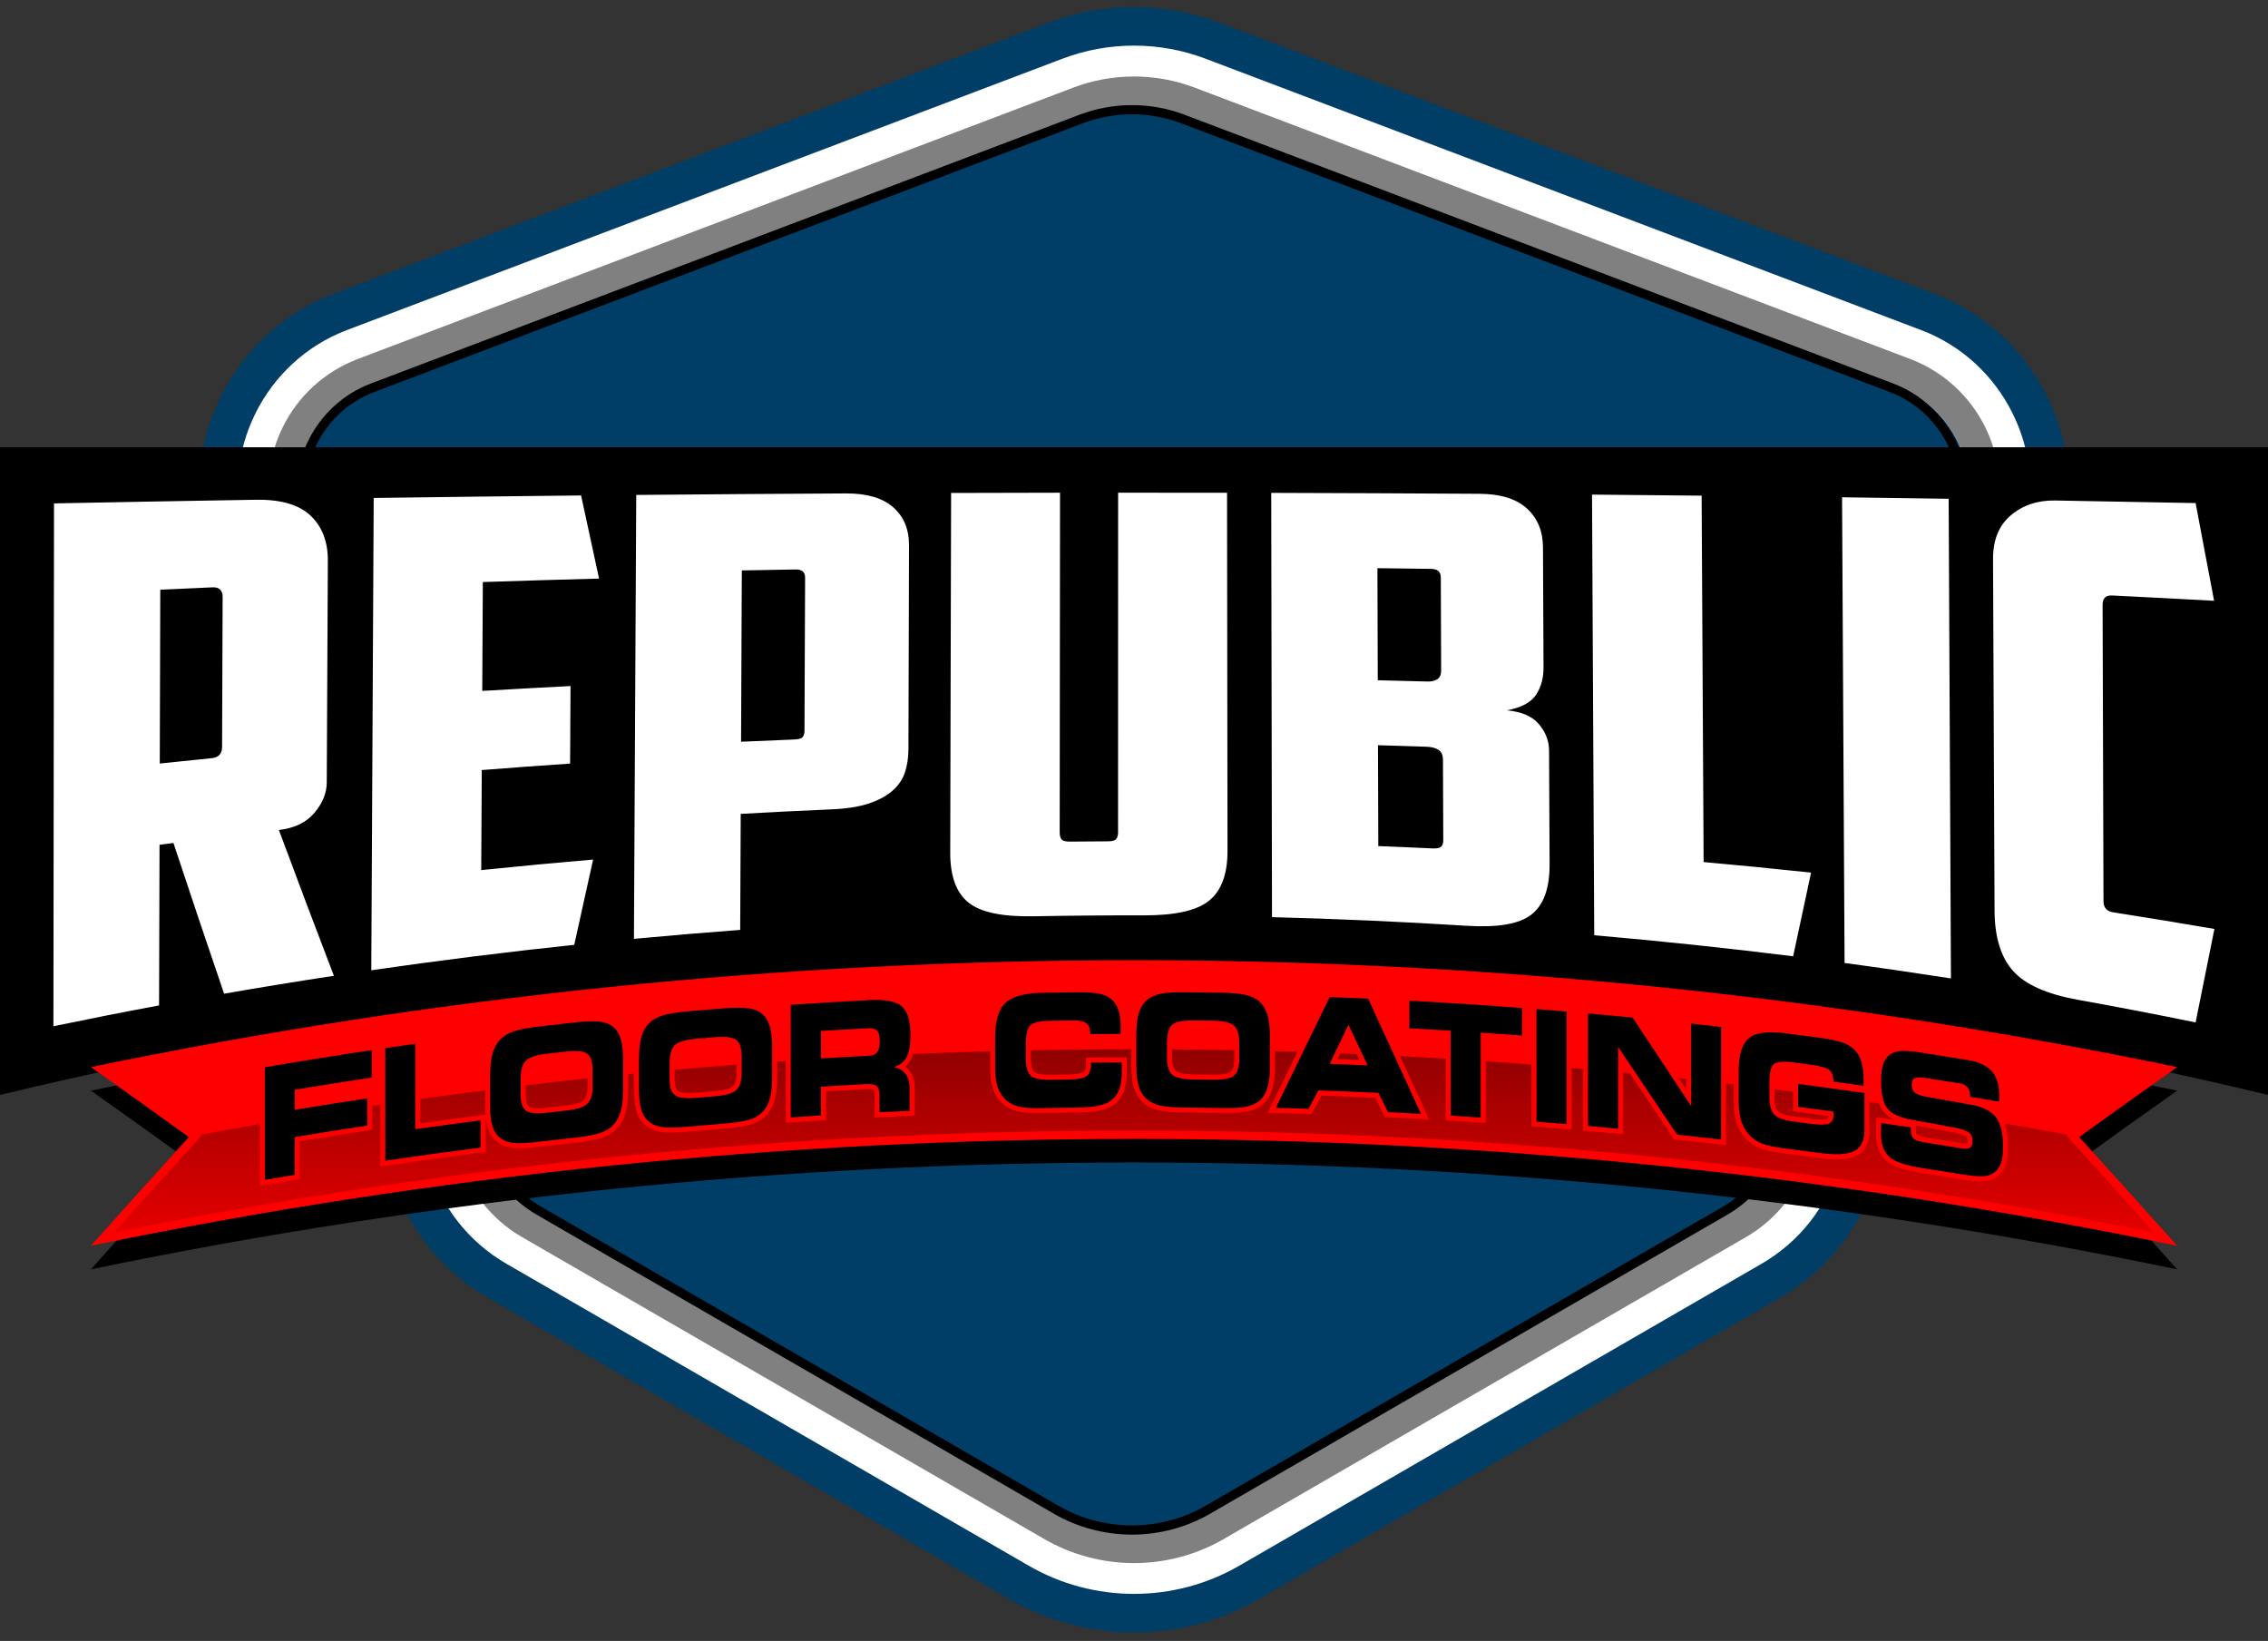 <svg xmlns="http://www.w3.org/2000/svg" width="123" height="89" viewBox="0 0 123 89" fill="none"><rect x="0" y="0" width="123" height="89" fill="#333333" stroke="none"/><path d="M104.928 15.945L66.135 1.229C63.147 0.096 59.854 0.096 56.866 1.229L18.071 15.945C12.593 18.023 9.595 24.054 11.244 29.674L21.241 63.766C22.061 66.561 23.901 68.904 26.423 70.362L54.748 86.739C56.792 87.92 59.127 88.545 61.499 88.545C63.872 88.545 66.207 87.92 68.251 86.739L96.578 70.362C99.1 68.904 100.94 66.561 101.759 63.766L111.757 29.674C113.406 24.054 110.406 18.023 104.93 15.945H104.928ZM104.519 27.553L94.522 61.644C94.25 62.573 93.639 63.35 92.802 63.833L64.476 80.21C62.639 81.272 60.357 81.272 58.52 80.21L30.193 63.833C29.357 63.349 28.745 62.571 28.474 61.644L18.476 27.553C17.93 25.688 18.925 23.685 20.742 22.997L59.539 8.28C60.167 8.042 60.828 7.92 61.498 7.92C62.168 7.92 62.828 8.04 63.457 8.28L102.252 22.995C104.07 23.684 105.066 25.686 104.518 27.551L104.519 27.553Z" fill="#013E65"></path><path d="M58.204 4.754L19.409 19.469C15.737 20.862 13.756 24.845 14.862 28.612L24.86 62.703C25.403 64.557 26.64 66.129 28.31 67.096L56.636 83.473C59.645 85.212 63.355 85.212 66.365 83.473L94.69 67.096C96.362 66.129 97.597 64.557 98.141 62.703L108.138 28.612C109.242 24.845 107.262 20.862 103.592 19.469L64.796 4.754C62.672 3.948 60.327 3.948 58.202 4.754H58.204Z" fill="black"></path><path d="M18.921 42.459L24.858 62.703C25.401 64.557 26.638 66.129 28.308 67.095L56.634 83.472C59.643 85.214 63.353 85.214 66.363 83.472L94.688 67.095C96.361 66.129 97.596 64.557 98.139 62.703L104.076 42.459H18.921Z" fill="#003E68"></path><path d="M18.921 37.545L24.858 57.79C25.401 59.644 26.638 61.215 28.308 62.182L56.634 78.559C59.643 80.3 63.353 80.3 66.363 78.559L94.688 62.182C96.361 61.215 97.596 59.644 98.139 57.79L104.076 37.545H18.921Z" fill="#003E68"></path><path d="M18.777 41.966H104.223L108.14 28.614C109.244 24.847 107.263 20.863 103.593 19.471L64.796 4.754C62.672 3.948 60.327 3.948 58.202 4.754L19.409 19.469C15.737 20.862 13.756 24.845 14.862 28.612L18.779 41.964L18.777 41.966Z" fill="#003E68"></path><path d="M23.17 42.366H99.828L103.34 30.387C104.33 27.006 102.554 23.434 99.261 22.184L64.457 8.982C62.552 8.26 60.447 8.26 58.542 8.982L23.737 22.184C20.444 23.432 18.666 27.006 19.658 30.387L23.17 42.366Z" fill="#003E68"></path><path d="M104.632 16.728L65.837 2.013C63.04 0.952 59.96 0.952 57.163 2.013L18.368 16.728C13.297 18.651 10.52 24.233 12.047 29.438L22.045 63.53C22.804 66.117 24.506 68.285 26.841 69.634L55.166 86.011C57.083 87.119 59.273 87.706 61.498 87.706C63.724 87.706 65.914 87.119 67.831 86.011L96.158 69.634C98.492 68.285 100.196 66.117 100.954 63.53L110.951 29.438C112.478 24.235 109.701 18.651 104.631 16.728H104.632ZM58.103 80.934L29.778 64.557C28.754 63.965 28.007 63.014 27.673 61.879L17.676 27.788C17.007 25.505 18.224 23.055 20.449 22.212L59.243 7.496C59.97 7.219 60.736 7.082 61.5 7.082C62.264 7.082 63.03 7.219 63.757 7.496L102.553 22.211C104.776 23.054 105.995 25.503 105.326 27.786L95.328 61.877C94.995 63.012 94.248 63.964 93.224 64.555L64.897 80.932C62.802 82.144 60.198 82.144 58.102 80.932L58.103 80.934Z" fill="#003E68"></path><path d="M104.186 17.902L65.391 3.188C62.882 2.236 60.117 2.236 57.609 3.188L18.814 17.902C14.353 19.595 11.911 24.506 13.253 29.083L23.251 63.174C23.918 65.45 25.418 67.359 27.47 68.545L55.796 84.922C57.555 85.939 59.528 86.447 61.5 86.447C63.472 86.447 65.445 85.939 67.204 84.922L95.531 68.545C97.584 67.357 99.084 65.45 99.751 63.174L109.748 29.083C111.09 24.505 108.649 19.593 104.188 17.902H104.186ZM106.531 28.141L96.533 62.233C96.109 63.679 95.157 64.89 93.852 65.646L65.525 82.023C63.042 83.459 59.956 83.459 57.473 82.023L29.148 65.646C27.842 64.892 26.891 63.679 26.467 62.233L16.469 28.141C15.616 25.232 17.168 22.112 20.002 21.036L58.797 6.321C60.54 5.659 62.46 5.659 64.203 6.321L102.998 21.036C105.832 22.112 107.384 25.232 106.531 28.141Z" fill="white"></path><path d="M103.592 19.469L64.796 4.754C62.672 3.948 60.327 3.948 58.202 4.754L19.409 19.469C15.737 20.862 13.756 24.845 14.862 28.612L24.86 62.703C25.403 64.557 26.64 66.129 28.31 67.096L56.636 83.473C59.645 85.212 63.355 85.212 66.365 83.473L94.69 67.096C96.362 66.129 97.597 64.557 98.141 62.703L108.138 28.612C109.242 24.845 107.262 20.862 103.592 19.469ZM106.531 28.141L96.533 62.233C96.109 63.679 95.158 64.89 93.852 65.646L65.525 82.023C63.042 83.459 59.957 83.459 57.473 82.023L29.148 65.646C27.843 64.892 26.891 63.679 26.467 62.233L16.47 28.141C15.617 25.232 17.168 22.112 20.002 21.036L58.797 6.321C60.54 5.659 62.46 5.659 64.203 6.321L102.998 21.036C105.832 22.112 107.384 25.232 106.531 28.141Z" fill="#808080"></path><path d="M102.671 20.798L64.246 6.224C63.331 5.877 62.371 5.701 61.393 5.701C60.414 5.701 59.456 5.877 58.539 6.224L20.116 20.798C17.067 21.954 15.397 25.311 16.315 28.441L26.217 62.207C26.673 63.763 27.698 65.068 29.101 65.879L57.156 82.1C58.438 82.841 59.905 83.233 61.393 83.233C62.881 83.233 64.347 82.841 65.629 82.1L93.684 65.879C95.087 65.068 96.112 63.764 96.568 62.207L106.47 28.441C107.389 25.312 105.718 21.954 102.67 20.798H102.671ZM105.994 28.3L96.092 62.067C95.672 63.499 94.73 64.699 93.436 65.447L65.381 81.668C64.151 82.378 62.772 82.734 61.393 82.734C60.014 82.734 58.634 82.378 57.404 81.668L29.349 65.447C28.057 64.699 27.113 63.499 26.693 62.067L16.791 28.3C15.946 25.42 17.483 22.328 20.29 21.264L58.717 6.69C59.58 6.363 60.486 6.199 61.393 6.199C62.299 6.199 63.206 6.363 64.069 6.69L102.494 21.265C105.301 22.33 106.837 25.421 105.993 28.302L105.994 28.3Z" fill="black"></path><path d="M123 59.385C82.574 49.679 40.426 49.679 0 59.385V24.258H123V59.385Z" fill="black"></path><path d="M45.877 26.762C42.087 26.782 38.296 26.809 34.505 26.844C34.464 34.869 34.422 42.894 34.38 50.921C36.3 50.74 38.221 50.578 40.143 50.435C40.153 48.337 40.161 46.241 40.171 44.143C41.825 44.049 43.479 43.967 45.133 43.895C45.934 43.86 46.601 43.754 47.136 43.573C47.67 43.392 48.097 43.159 48.419 42.871C48.741 42.583 48.962 42.251 49.083 41.876C49.203 41.5 49.265 41.088 49.267 40.641C49.277 36.945 49.289 33.25 49.299 29.557C49.301 28.706 49.017 28.025 48.446 27.518C47.875 27.01 47.018 26.757 45.875 26.762H45.877ZM43.632 39.602C43.632 39.774 43.596 39.9 43.529 39.977C43.462 40.056 43.308 40.099 43.069 40.108C42.108 40.144 41.148 40.186 40.19 40.23C40.203 37.133 40.218 34.035 40.231 30.938C41.203 30.919 42.175 30.903 43.146 30.886C43.491 30.881 43.663 31.028 43.663 31.33L43.63 39.602H43.632ZM32.488 31.379C32.163 29.882 31.839 28.381 31.514 26.872C27.764 26.911 24.015 26.956 20.267 27.008C20.223 35.546 20.18 44.084 20.136 52.624C23.797 52.093 27.467 51.633 31.142 51.245C31.484 49.696 31.824 48.156 32.166 46.621C30.142 46.794 28.119 46.983 26.098 47.191C26.108 45.383 26.118 43.575 26.128 41.765C27.724 41.639 29.321 41.522 30.918 41.415C30.926 40.012 30.933 38.611 30.941 37.209C29.344 37.291 27.749 37.378 26.154 37.473C26.164 35.504 26.175 33.535 26.185 31.568C28.287 31.499 30.387 31.436 32.489 31.38L32.488 31.379ZM17.058 44.079C17.497 43.553 17.72 43.007 17.721 42.435C17.741 38.427 17.76 34.418 17.78 30.41C17.785 29.384 17.477 28.577 16.855 27.977C16.233 27.379 15.244 27.085 13.889 27.105C10.234 27.164 6.581 27.231 2.929 27.303C2.919 36.756 2.908 46.207 2.897 55.66C4.804 55.265 6.713 54.888 8.627 54.531C8.635 51.627 8.644 48.724 8.652 45.82C8.903 45.787 9.155 45.753 9.406 45.721C10.323 48.49 11.238 51.214 12.153 53.896C14.135 53.55 16.121 53.227 18.108 52.925C17.114 50.33 16.121 47.694 15.125 45.016C15.973 44.917 16.619 44.605 17.058 44.079ZM12.044 40.511C12.044 40.88 11.856 41.083 11.486 41.121C10.546 41.215 9.605 41.311 8.665 41.411C8.674 38.269 8.684 35.127 8.692 31.985C9.634 31.94 10.576 31.896 11.519 31.855C11.891 31.838 12.075 32.014 12.074 32.384L12.044 40.513V40.511ZM100.036 52.228C101.961 52.488 103.885 52.768 105.805 53.066C105.763 44.394 105.723 35.724 105.681 27.052C103.754 27.023 101.827 26.997 99.9 26.971C99.945 35.39 99.99 43.809 100.036 52.23V52.228ZM60.637 45.123C60.637 45.292 60.604 45.418 60.536 45.504C60.469 45.589 60.315 45.631 60.076 45.631C59.394 45.634 58.712 45.639 58.031 45.646C57.79 45.648 57.636 45.607 57.571 45.524C57.503 45.44 57.47 45.314 57.47 45.145C57.477 39.005 57.482 32.863 57.488 26.723C55.519 26.727 53.55 26.73 51.581 26.737C51.566 33.242 51.55 39.746 51.534 46.251C51.531 47.524 51.863 48.426 52.53 48.957C53.197 49.488 54.373 49.728 56.059 49.696C58.051 49.659 60.045 49.643 62.04 49.646C63.725 49.649 64.902 49.391 65.57 48.852C66.239 48.312 66.573 47.41 66.571 46.144C66.562 39.672 66.554 33.2 66.546 26.727C64.577 26.723 62.608 26.722 60.639 26.722C60.639 32.857 60.635 38.99 60.635 45.125L60.637 45.123ZM114.078 48.872C114.062 43.514 114.047 38.157 114.03 32.798C114.03 32.448 114.201 32.28 114.546 32.297C116.389 32.387 118.233 32.485 120.076 32.585C119.742 30.807 119.409 29.041 119.074 27.285C116.537 27.235 114 27.189 111.463 27.146C110.506 27.129 109.703 27.4 109.055 27.947C108.406 28.495 108.084 29.284 108.088 30.326C108.114 36.676 108.143 43.027 108.17 49.376C108.176 50.831 108.512 51.92 109.175 52.662C109.839 53.403 111.005 53.919 112.667 54.221C114.806 54.606 116.942 55.017 119.074 55.452C119.414 53.773 119.752 52.084 120.094 50.383C118.263 50.068 116.429 49.767 114.595 49.48C114.251 49.426 114.078 49.225 114.078 48.873V48.872ZM92.284 26.883C90.303 26.862 88.32 26.842 86.34 26.826C86.38 34.792 86.42 42.759 86.46 50.725C90.062 51.038 93.658 51.419 97.247 51.866C97.571 50.36 97.896 48.848 98.219 47.328C96.279 47.121 94.336 46.929 92.392 46.755C92.356 40.129 92.32 33.505 92.284 26.879V26.883ZM81.723 38.526C82.496 38.382 83.02 38.105 83.298 37.691C83.576 37.277 83.714 36.776 83.71 36.188C83.7 34.02 83.69 31.851 83.68 29.683C83.677 28.811 83.387 28.109 82.812 27.581C82.237 27.053 81.378 26.789 80.235 26.782C76.471 26.759 72.706 26.742 68.942 26.732C68.956 34.402 68.971 42.073 68.984 49.743C72.501 49.834 76.019 49.989 79.531 50.211C81.215 50.316 82.388 50.123 83.052 49.604C83.717 49.088 84.046 48.173 84.039 46.864C84.029 44.813 84.019 42.764 84.01 40.712C84.009 40.19 83.826 39.712 83.464 39.281C83.102 38.852 82.522 38.599 81.721 38.526H81.723ZM74.702 30.816C75.674 30.827 76.645 30.839 77.617 30.854C77.963 30.859 78.137 31.012 78.139 31.313C78.145 32.999 78.152 34.687 78.157 36.372C78.157 36.587 78.092 36.741 77.959 36.833C77.825 36.925 77.653 36.969 77.44 36.964C76.533 36.939 75.627 36.917 74.72 36.895C74.713 34.869 74.707 32.842 74.702 30.816ZM78.273 45.559C78.273 45.731 78.234 45.852 78.154 45.924C78.073 45.996 77.914 46.025 77.673 46.015C76.698 45.968 75.724 45.926 74.749 45.889C74.743 44.066 74.737 42.241 74.732 40.418C75.612 40.443 76.493 40.471 77.373 40.501C77.639 40.511 77.854 40.567 78.013 40.669C78.174 40.771 78.254 40.952 78.256 41.21C78.261 42.66 78.268 44.111 78.273 45.56V45.559Z" fill="white"></path><path d="M118.074 59.152C80.755 51.424 42.248 51.424 4.929 59.152C6.697 60.401 8.468 61.668 10.242 62.951C8.47 64.898 6.698 66.862 4.929 68.845C42.248 61.116 80.755 61.116 118.074 68.845C116.306 66.862 114.534 64.898 112.76 62.951C114.533 61.668 116.304 60.401 118.074 59.152Z" fill="black"></path><path d="M118.074 57.876C80.755 50.147 42.248 50.147 4.929 57.876C6.697 59.124 8.468 60.391 10.242 61.674C8.47 63.622 6.698 65.586 4.929 67.568C42.248 59.84 80.755 59.84 118.074 67.568C116.306 65.586 114.534 63.622 112.76 61.674C114.533 60.391 116.304 59.124 118.074 57.876Z" fill="#FF0000"></path><path d="M116.814 66.846C115.358 65.22 113.885 63.588 112.422 61.983L112.079 61.606L112.161 61.547C78.671 55.362 44.33 55.362 10.84 61.547L10.922 61.606L10.579 61.983C9.117 63.587 7.644 65.219 6.187 66.846C24.362 63.176 42.962 61.316 61.501 61.316C80.04 61.316 98.641 63.176 116.816 66.846H116.814Z" fill="url(#paint0_linear_167_86)"></path><path d="M41.471 54.744C41.257 54.573 40.97 54.462 40.623 54.412C40.297 54.365 39.831 54.367 39.201 54.417C38.561 54.469 37.919 54.523 37.279 54.578C36.659 54.631 36.184 54.71 35.866 54.809C35.529 54.915 35.253 55.069 35.045 55.267C34.805 55.493 34.629 55.788 34.525 56.14C34.426 56.475 34.378 56.902 34.378 57.443V59.109C34.378 59.61 34.426 60.002 34.529 60.307C34.638 60.634 34.819 60.895 35.067 61.083C35.286 61.251 35.568 61.358 35.904 61.401C36.032 61.418 36.188 61.427 36.372 61.427C36.633 61.427 36.952 61.41 37.334 61.376C37.971 61.321 38.608 61.267 39.244 61.217C39.891 61.165 40.355 61.096 40.667 61.004C41.002 60.905 41.279 60.756 41.49 60.557C41.723 60.336 41.894 60.049 41.999 59.704C42.1 59.379 42.15 58.963 42.15 58.467V56.766C42.15 56.269 42.102 55.871 41.999 55.55C41.89 55.206 41.713 54.935 41.471 54.744ZM39.946 57.306V58.171C39.946 58.534 39.878 58.791 39.749 58.915C39.67 58.99 39.437 59.124 38.767 59.179C38.42 59.208 38.075 59.236 37.729 59.267C37.046 59.325 36.83 59.223 36.769 59.176C36.652 59.087 36.588 58.851 36.588 58.513V57.664C36.588 57.179 36.694 56.971 36.783 56.882C36.86 56.805 37.089 56.667 37.77 56.611C38.118 56.58 38.465 56.552 38.814 56.523C38.949 56.512 39.067 56.508 39.169 56.508C39.574 56.508 39.722 56.584 39.769 56.622C39.884 56.716 39.95 56.959 39.95 57.308L39.946 57.306Z" fill="#FF0000"></path><path d="M33.385 55.446C33.168 55.28 32.882 55.176 32.535 55.138C32.208 55.101 31.744 55.116 31.114 55.185C30.474 55.255 29.835 55.327 29.197 55.401C28.58 55.473 28.106 55.565 27.789 55.672C27.454 55.786 27.179 55.949 26.973 56.151C26.735 56.385 26.561 56.681 26.459 57.035C26.36 57.371 26.311 57.8 26.311 58.343V60.007C26.311 60.167 26.316 60.316 26.326 60.453L26.028 60.492C24.959 60.629 23.873 60.775 22.794 60.926V56.296L22.482 56.339C21.939 56.416 21.398 56.493 20.857 56.574L20.622 56.609V63.269L20.935 63.223C22.651 62.97 24.389 62.732 26.097 62.513L26.336 62.483V60.577C26.36 60.82 26.402 61.028 26.46 61.206C26.569 61.531 26.752 61.789 27.002 61.971C27.221 62.134 27.504 62.233 27.841 62.266C28.149 62.297 28.615 62.276 29.267 62.199C29.902 62.126 30.538 62.053 31.174 61.985C31.819 61.914 32.284 61.831 32.594 61.73C32.927 61.623 33.2 61.465 33.411 61.261C33.643 61.035 33.812 60.743 33.917 60.398C34.016 60.071 34.067 59.654 34.067 59.158V57.457C34.067 56.959 34.018 56.562 33.916 56.244C33.807 55.902 33.629 55.634 33.386 55.448L33.385 55.446ZM28.513 59.366V58.518C28.513 58.03 28.62 57.817 28.709 57.723C28.786 57.643 29.018 57.497 29.698 57.42C30.045 57.38 30.392 57.341 30.739 57.303C30.913 57.283 31.057 57.276 31.176 57.276C31.529 57.276 31.654 57.345 31.689 57.371C31.754 57.422 31.865 57.578 31.865 58.045V58.91C31.865 59.275 31.794 59.537 31.664 59.666C31.583 59.744 31.35 59.887 30.678 59.962C30.333 60.001 29.988 60.039 29.643 60.08C28.962 60.158 28.75 60.063 28.689 60.019C28.575 59.935 28.513 59.704 28.513 59.367V59.366Z" fill="#FF0000"></path><path d="M14.32 57.614L14.092 57.653V64.314L14.412 64.259C14.95 64.166 15.488 64.076 16.027 63.987L16.257 63.949V61.898C17.492 61.695 18.737 61.499 19.96 61.314L20.193 61.279V59.25L19.878 59.297C18.668 59.479 17.452 59.67 16.257 59.867V59.33C17.569 59.114 18.896 58.906 20.202 58.71L20.434 58.675V56.632L20.119 56.679C18.191 56.968 16.24 57.281 14.32 57.611V57.614Z" fill="#FF0000"></path><path d="M49.652 56.138C49.652 55.288 49.471 54.714 49.1 54.384C48.732 54.057 48.102 53.919 47.172 53.968C45.752 54.04 44.304 54.127 42.87 54.223L42.615 54.239V60.894L42.907 60.874C43.453 60.837 43.998 60.802 44.544 60.77L44.8 60.755V59.193C45.526 59.149 46.252 59.109 46.977 59.071C47.296 59.054 47.373 59.111 47.373 59.111C47.388 59.124 47.426 59.2 47.426 59.392V60.611L47.713 60.596C48.258 60.569 48.802 60.544 49.347 60.52L49.608 60.508V58.995C49.608 58.627 49.518 58.322 49.34 58.085C49.271 57.995 49.191 57.916 49.1 57.849C49.229 57.738 49.335 57.606 49.415 57.452C49.575 57.147 49.652 56.718 49.652 56.14V56.138ZM47.44 56.425C47.44 56.765 47.379 56.874 47.361 56.901C47.316 56.963 47.2 56.981 47.11 56.986C46.334 57.026 45.558 57.07 44.799 57.115V56.172C45.578 56.125 46.357 56.081 47.138 56.041C47.205 56.038 47.322 56.041 47.369 56.091C47.386 56.11 47.44 56.188 47.44 56.426V56.425Z" fill="#FF0000"></path><path d="M108.483 60.455C108.324 60.239 108.106 60.061 107.831 59.924C108.007 59.954 108.185 59.984 108.361 60.014L108.657 60.064L108.679 59.764C108.686 59.662 108.691 59.587 108.693 59.542C108.693 59.495 108.694 59.453 108.694 59.411C108.694 58.767 108.535 58.261 108.22 57.909C107.908 57.559 107.409 57.326 106.737 57.216C105.913 57.08 105.086 56.949 104.26 56.82C103.669 56.728 103.243 56.701 102.962 56.74C102.655 56.782 102.4 56.896 102.197 57.088C102.033 57.252 101.913 57.47 101.842 57.733C101.775 57.976 101.743 58.28 101.743 58.657C101.743 59.404 101.872 59.934 102.137 60.277C102.281 60.463 102.484 60.616 102.752 60.74C102.523 60.706 102.291 60.673 102.062 60.639L101.767 60.597L101.748 60.894C101.742 61.014 101.735 61.118 101.732 61.201C101.728 61.289 101.727 61.353 101.727 61.39C101.727 62.09 101.908 62.611 102.266 62.937C102.606 63.247 103.236 63.469 104.188 63.617C104.907 63.728 105.628 63.843 106.347 63.961C106.806 64.036 107.156 64.073 107.412 64.073C107.427 64.073 107.443 64.073 107.456 64.073C107.749 64.068 107.982 64.016 108.17 63.909C108.436 63.751 108.629 63.533 108.745 63.262C108.852 63.009 108.902 62.66 108.902 62.194C108.902 61.413 108.763 60.845 108.476 60.455H108.483ZM106.705 61.871C106.705 61.968 106.688 62.013 106.69 62.015C106.69 62.015 106.638 62.04 106.467 62.013C105.789 61.903 105.11 61.794 104.43 61.688C104.059 61.631 103.974 61.556 103.965 61.547C103.95 61.532 103.902 61.469 103.902 61.256V61.045C104.649 61.179 105.395 61.316 106.129 61.454C106.524 61.551 106.625 61.633 106.64 61.648C106.683 61.69 106.704 61.764 106.704 61.869L106.705 61.871ZM103.952 58.828C103.952 58.752 103.969 58.719 103.957 58.719C103.96 58.719 104.053 58.684 104.403 58.737C105.024 58.834 105.646 58.933 106.268 59.034C106.375 59.052 106.451 59.089 106.496 59.148C106.546 59.215 106.573 59.319 106.573 59.458V59.578C105.829 59.443 105.09 59.312 104.369 59.186C104.108 59.121 104.027 59.054 104.009 59.035C103.962 58.989 103.952 58.896 103.952 58.828Z" fill="#FF0000"></path><path d="M61.105 57.348H60.83C60.277 57.349 59.723 57.353 59.17 57.358H58.898V57.696C58.898 57.854 58.875 58.06 58.766 58.14C58.725 58.171 58.546 58.268 57.903 58.276C57.586 58.279 57.269 58.285 56.953 58.29C56.337 58.303 56.142 58.184 56.086 58.134C55.972 58.032 55.91 57.783 55.91 57.437V56.587C55.91 56.024 56.021 55.855 56.068 55.808C56.106 55.771 56.282 55.647 56.961 55.635C57.397 55.629 57.834 55.622 58.27 55.617C58.573 55.612 58.704 55.677 58.754 55.717C58.779 55.737 58.858 55.799 58.858 56.024V56.361H59.134C59.681 56.354 60.227 56.351 60.773 56.349H61.018L61.045 56.104C61.05 56.052 61.053 56.001 61.055 55.944C61.055 55.895 61.056 55.823 61.056 55.729C61.056 55.325 61.011 54.98 60.922 54.703C60.827 54.407 60.673 54.164 60.467 53.986C60.27 53.814 60.007 53.693 59.684 53.624C59.384 53.561 58.928 53.532 58.327 53.541C57.717 53.547 57.107 53.556 56.497 53.567C55.459 53.586 54.751 53.795 54.328 54.206C53.904 54.618 53.698 55.287 53.698 56.247V57.913C53.698 58.38 53.752 58.759 53.861 59.072C53.975 59.396 54.159 59.672 54.412 59.893C54.632 60.081 54.898 60.212 55.203 60.284C55.449 60.342 55.8 60.371 56.269 60.371C56.344 60.371 56.423 60.371 56.505 60.369C57.113 60.359 57.722 60.349 58.332 60.342C58.923 60.336 59.361 60.299 59.671 60.23C60.004 60.156 60.279 60.029 60.487 59.853C60.71 59.667 60.876 59.419 60.978 59.119C61.075 58.834 61.122 58.489 61.122 58.063C61.122 57.973 61.118 57.837 61.11 57.654L61.107 57.346L61.105 57.348Z" fill="#FF0000"></path><path d="M76.449 54L76.161 53.985V56.029L76.421 56.043C77.081 56.078 77.741 56.116 78.4 56.157V60.765L78.656 60.78C79.199 60.813 79.742 60.849 80.285 60.886L80.577 60.906V56.297C81.224 56.343 81.872 56.388 82.519 56.438L82.814 56.46V54.414L82.561 54.395C80.537 54.243 78.48 54.109 76.448 54H76.449Z" fill="#FF0000"></path><path d="M74.447 54.049L74.377 53.898L74.211 53.891C73.515 53.859 72.82 53.831 72.123 53.804L71.945 53.797L71.866 53.958C70.891 55.956 69.917 57.96 68.942 59.969L68.758 60.351L69.182 60.363C69.775 60.38 70.37 60.398 70.965 60.418L71.137 60.425L71.659 59.426C72.634 59.461 73.618 59.503 74.584 59.548L75.102 60.591L75.263 60.599C75.86 60.629 76.458 60.66 77.054 60.693L77.507 60.718L77.317 60.306C76.361 58.216 75.406 56.133 74.449 54.054L74.447 54.049ZM73.728 57.489C73.333 57.472 72.936 57.456 72.54 57.439C72.736 57.03 72.932 56.621 73.128 56.214L73.728 57.489Z" fill="#FF0000"></path><path d="M91.746 55.241L91.442 55.208V59.079C90.551 57.727 89.658 56.378 88.764 55.035L88.692 54.926L88.563 54.913C87.759 54.834 86.953 54.759 86.147 54.688L85.849 54.662V61.318L86.098 61.34C86.641 61.388 87.183 61.437 87.725 61.489L88.025 61.517V57.671C88.925 59.007 89.825 60.346 90.725 61.691L90.795 61.799L90.923 61.812C91.717 61.896 92.511 61.985 93.306 62.075L93.611 62.11V55.454L93.368 55.426C92.826 55.364 92.285 55.303 91.744 55.245L91.746 55.241Z" fill="#FF0000"></path><path d="M83.351 54.456L83.056 54.432V61.087L83.309 61.107C83.853 61.15 84.396 61.194 84.941 61.239L85.237 61.264V54.61L84.986 54.588C84.442 54.543 83.897 54.498 83.351 54.456Z" fill="#FF0000"></path><path d="M101.337 58.912C101.34 58.868 101.342 58.821 101.343 58.766C101.343 58.716 101.343 58.644 101.343 58.551C101.343 58.148 101.3 57.799 101.213 57.514C101.121 57.211 100.973 56.956 100.779 56.755C100.591 56.561 100.335 56.405 100.016 56.291C99.718 56.185 99.262 56.09 98.664 56.009C98.059 55.927 97.452 55.848 96.846 55.771C95.808 55.639 95.094 55.749 94.665 56.108C94.235 56.468 94.025 57.115 94.025 58.084V59.748C94.025 60.207 94.079 60.602 94.186 60.924C94.297 61.258 94.476 61.553 94.719 61.801C94.93 62.013 95.188 62.181 95.49 62.295C95.776 62.404 96.199 62.493 96.784 62.568C97.387 62.645 97.989 62.724 98.592 62.804C98.969 62.855 99.302 62.882 99.594 62.882C100.065 62.882 100.427 62.815 100.688 62.682C101.156 62.442 101.392 61.975 101.392 61.293V59.051L101.33 59.042L101.338 58.912H101.337ZM97.479 60.301C98.04 60.375 98.603 60.448 99.165 60.525C99.153 60.651 99.103 60.671 99.071 60.685C99.012 60.708 98.816 60.758 98.247 60.681C97.933 60.639 97.62 60.599 97.305 60.557C96.71 60.48 96.497 60.339 96.423 60.262C96.299 60.132 96.234 59.872 96.234 59.512V58.664C96.234 58.077 96.35 57.948 96.373 57.93C96.383 57.921 96.462 57.864 96.754 57.864C96.873 57.864 97.027 57.874 97.228 57.9C97.543 57.94 97.859 57.982 98.174 58.023C98.823 58.109 98.997 58.221 99.036 58.251C99.118 58.32 99.16 58.454 99.16 58.667V58.739C98.622 58.665 98.084 58.593 97.549 58.525L97.241 58.484V60.271L97.479 60.303V60.301Z" fill="#FF0000"></path><path d="M69.143 57.874V56.173C69.143 55.684 69.093 55.27 68.993 54.945C68.885 54.596 68.711 54.315 68.476 54.103C68.265 53.916 67.984 53.78 67.64 53.698C67.319 53.621 66.839 53.576 66.216 53.566C65.574 53.556 64.93 53.545 64.289 53.54C63.659 53.534 63.194 53.566 62.871 53.634C62.529 53.708 62.248 53.837 62.035 54.018C61.788 54.226 61.609 54.507 61.504 54.856C61.403 55.183 61.355 55.607 61.355 56.15V57.814C61.355 58.315 61.403 58.71 61.504 59.023C61.609 59.354 61.788 59.627 62.032 59.834C62.246 60.019 62.524 60.151 62.858 60.227C63.166 60.297 63.635 60.334 64.29 60.341C64.929 60.347 65.567 60.356 66.206 60.366C66.306 60.366 66.402 60.367 66.494 60.367C66.995 60.367 67.369 60.342 67.635 60.29C67.975 60.223 68.255 60.098 68.473 59.917C68.709 59.714 68.885 59.439 68.993 59.099C69.095 58.777 69.143 58.377 69.143 57.874ZM66.938 56.552V57.416C66.938 57.773 66.873 58.018 66.749 58.124C66.688 58.175 66.471 58.3 65.78 58.286C65.433 58.281 65.086 58.276 64.74 58.273C64.073 58.264 63.841 58.15 63.761 58.082C63.633 57.973 63.566 57.73 63.566 57.381V56.532C63.566 56.027 63.682 55.848 63.751 55.786C63.808 55.734 64.011 55.617 64.661 55.617C64.683 55.617 64.703 55.617 64.726 55.617C65.075 55.62 65.423 55.625 65.772 55.63C66.462 55.64 66.682 55.773 66.745 55.828C66.871 55.94 66.938 56.19 66.938 56.55V56.552Z" fill="#FF0000"></path><path d="M72.113 54.075C71.138 56.072 70.164 58.077 69.189 60.084C69.784 60.101 70.379 60.119 70.973 60.139C71.148 59.806 71.32 59.474 71.495 59.141C72.582 59.179 73.67 59.224 74.756 59.276C74.928 59.623 75.101 59.97 75.273 60.319C75.872 60.349 76.47 60.379 77.067 60.413C76.11 58.325 75.154 56.24 74.198 54.162C73.502 54.13 72.807 54.102 72.111 54.075H72.113ZM72.113 57.696C72.451 56.989 72.792 56.282 73.13 55.576C73.477 56.31 73.822 57.046 74.169 57.783C73.484 57.752 72.798 57.723 72.113 57.698V57.696ZM76.435 55.771C77.18 55.811 77.928 55.855 78.674 55.9V60.508C79.216 60.542 79.761 60.577 80.304 60.614C80.304 59.077 80.304 57.54 80.304 56.005C81.05 56.056 81.795 56.109 82.541 56.166V54.67C80.507 54.516 78.471 54.385 76.433 54.274V55.771H76.435ZM97.514 60.031C98.151 60.114 98.789 60.198 99.426 60.287C99.426 60.292 99.426 60.299 99.426 60.307C99.436 60.384 99.441 60.439 99.441 60.473C99.441 60.711 99.352 60.867 99.176 60.939C99 61.013 98.679 61.016 98.211 60.954C97.898 60.912 97.584 60.872 97.271 60.83C96.751 60.763 96.403 60.637 96.227 60.451C96.051 60.265 95.962 59.952 95.962 59.511V58.661C95.962 58.167 96.041 57.852 96.197 57.718C96.353 57.584 96.71 57.552 97.264 57.624C97.579 57.664 97.896 57.706 98.211 57.748C98.731 57.817 99.064 57.914 99.212 58.038C99.359 58.162 99.433 58.365 99.433 58.646V58.663C99.976 58.737 100.519 58.814 101.062 58.891C101.063 58.851 101.065 58.806 101.067 58.757C101.067 58.708 101.068 58.638 101.068 58.547C101.068 58.17 101.028 57.85 100.949 57.589C100.869 57.328 100.746 57.111 100.579 56.94C100.42 56.776 100.2 56.644 99.922 56.545C99.644 56.446 99.212 56.356 98.625 56.277C98.02 56.196 97.415 56.116 96.808 56.039C95.857 55.918 95.2 56.01 94.84 56.314C94.478 56.617 94.296 57.205 94.296 58.08V59.744C94.296 60.176 94.345 60.538 94.444 60.833C94.541 61.128 94.699 61.385 94.913 61.604C95.097 61.79 95.322 61.934 95.585 62.035C95.85 62.135 96.26 62.221 96.815 62.291C97.418 62.368 98.022 62.447 98.625 62.527C99.545 62.651 100.19 62.621 100.56 62.432C100.931 62.242 101.115 61.86 101.115 61.287V59.281C99.915 59.109 98.716 58.945 97.514 58.789V60.024V60.031ZM91.716 59.994C90.657 58.385 89.598 56.783 88.537 55.188C87.733 55.109 86.928 55.035 86.124 54.963V61.069C86.667 61.118 87.21 61.167 87.753 61.219V56.778C88.82 58.36 89.888 59.947 90.953 61.54C91.749 61.624 92.544 61.713 93.34 61.803V55.697C92.798 55.635 92.259 55.575 91.718 55.516V59.994H91.716ZM108.262 60.619C108.014 60.282 107.587 60.052 106.979 59.932C106.09 59.769 105.202 59.61 104.312 59.456C104.069 59.395 103.904 59.32 103.813 59.23C103.723 59.137 103.677 59.005 103.677 58.829C103.677 58.651 103.728 58.534 103.827 58.479C103.927 58.423 104.131 58.418 104.443 58.467C105.067 58.564 105.688 58.663 106.312 58.765C106.489 58.794 106.623 58.867 106.712 58.983C106.801 59.099 106.846 59.258 106.846 59.461V59.486C107.366 59.571 107.887 59.658 108.406 59.747C108.413 59.65 108.418 59.58 108.418 59.536C108.418 59.493 108.42 59.452 108.42 59.414C108.42 58.837 108.286 58.397 108.016 58.095C107.746 57.793 107.305 57.589 106.692 57.488C105.868 57.353 105.043 57.222 104.219 57.093C103.656 57.006 103.248 56.981 102.999 57.013C102.749 57.046 102.546 57.136 102.392 57.282C102.261 57.413 102.166 57.587 102.107 57.807C102.047 58.025 102.018 58.309 102.018 58.66C102.018 59.338 102.131 59.821 102.355 60.113C102.58 60.403 103.012 60.607 103.649 60.726C104.498 60.877 105.346 61.033 106.194 61.194C106.519 61.274 106.732 61.363 106.831 61.457C106.93 61.552 106.979 61.691 106.979 61.874C106.979 62.055 106.937 62.177 106.85 62.241C106.764 62.304 106.622 62.32 106.422 62.288C105.744 62.177 105.065 62.068 104.386 61.963C104.075 61.914 103.87 61.842 103.773 61.746C103.676 61.651 103.627 61.488 103.627 61.259C103.627 61.222 103.627 61.185 103.627 61.148C103.093 61.068 102.56 60.989 102.025 60.912C102.018 61.031 102.013 61.132 102.008 61.215C102.005 61.297 102.003 61.358 102.003 61.393C102.003 62.016 102.152 62.464 102.452 62.737C102.752 63.01 103.346 63.211 104.232 63.349C104.953 63.461 105.673 63.575 106.392 63.692C106.855 63.767 107.208 63.804 107.453 63.799C107.697 63.794 107.89 63.752 108.033 63.674C108.249 63.546 108.403 63.374 108.493 63.157C108.584 62.941 108.631 62.621 108.631 62.197C108.631 61.483 108.507 60.959 108.259 60.62L108.262 60.619ZM83.327 60.837C83.872 60.878 84.416 60.924 84.959 60.969V54.862C84.415 54.817 83.87 54.772 83.327 54.73V60.837ZM41.301 54.96C41.123 54.819 40.885 54.727 40.585 54.685C40.285 54.641 39.831 54.643 39.223 54.692C38.583 54.743 37.943 54.797 37.303 54.852C36.698 54.904 36.245 54.98 35.949 55.072C35.65 55.166 35.412 55.297 35.233 55.467C35.027 55.662 34.88 55.913 34.789 56.22C34.699 56.526 34.653 56.935 34.653 57.447V59.111C34.653 59.578 34.699 59.948 34.789 60.223C34.88 60.498 35.029 60.712 35.233 60.868C35.414 61.008 35.65 61.095 35.94 61.133C36.23 61.17 36.686 61.162 37.311 61.106C37.948 61.051 38.586 60.997 39.223 60.947C39.84 60.898 40.297 60.831 40.59 60.744C40.885 60.657 41.122 60.53 41.301 60.362C41.5 60.173 41.645 59.928 41.737 59.628C41.829 59.328 41.876 58.943 41.876 58.472V56.771C41.876 56.307 41.829 55.928 41.737 55.637C41.645 55.345 41.499 55.121 41.301 54.963V54.96ZM40.22 58.174C40.22 58.623 40.126 58.936 39.937 59.116C39.748 59.295 39.365 59.409 38.789 59.456C38.444 59.484 38.097 59.513 37.752 59.543C37.177 59.592 36.795 59.543 36.602 59.397C36.409 59.25 36.314 58.956 36.314 58.517V57.668C36.314 57.2 36.406 56.875 36.589 56.692C36.771 56.51 37.157 56.391 37.747 56.34C38.095 56.31 38.442 56.282 38.791 56.253C39.367 56.206 39.751 56.26 39.939 56.409C40.128 56.56 40.222 56.86 40.222 57.307V58.172L40.22 58.174ZM49.17 57.326C49.306 57.063 49.375 56.667 49.375 56.139C49.375 55.38 49.221 54.862 48.914 54.589C48.607 54.316 48.029 54.199 47.181 54.242C45.748 54.316 44.316 54.4 42.883 54.497V60.604C43.429 60.567 43.975 60.532 44.522 60.5C44.522 59.979 44.522 59.457 44.522 58.938C45.334 58.888 46.145 58.842 46.958 58.8C47.252 58.785 47.446 58.821 47.547 58.906C47.645 58.992 47.696 59.154 47.696 59.395V60.325C48.24 60.299 48.786 60.273 49.331 60.25V59C49.331 58.692 49.261 58.442 49.118 58.254C48.978 58.066 48.765 57.941 48.481 57.877C48.803 57.775 49.031 57.592 49.169 57.329L49.17 57.326ZM47.58 57.063C47.493 57.183 47.34 57.249 47.121 57.261C46.255 57.306 45.388 57.354 44.522 57.406C44.522 56.909 44.522 56.411 44.522 55.913C45.388 55.86 46.255 55.811 47.121 55.767C47.327 55.757 47.476 55.804 47.57 55.908C47.664 56.012 47.711 56.186 47.711 56.426C47.711 56.729 47.667 56.942 47.58 57.061V57.063ZM68.292 54.311C68.115 54.154 67.875 54.038 67.575 53.966C67.273 53.894 66.819 53.852 66.209 53.842C65.567 53.832 64.926 53.822 64.284 53.817C63.677 53.81 63.225 53.84 62.926 53.906C62.628 53.969 62.389 54.078 62.209 54.231C62.003 54.405 61.854 54.641 61.764 54.94C61.673 55.238 61.626 55.642 61.626 56.153V57.817C61.626 58.284 61.671 58.66 61.764 58.943C61.854 59.226 62.003 59.456 62.209 59.63C62.392 59.786 62.628 59.897 62.918 59.964C63.208 60.029 63.667 60.064 64.292 60.071C64.931 60.077 65.571 60.086 66.209 60.096C66.828 60.106 67.285 60.084 67.58 60.026C67.875 59.967 68.113 59.863 68.292 59.712C68.492 59.541 68.638 59.312 68.73 59.02C68.822 58.728 68.869 58.348 68.869 57.877V56.176C68.869 55.712 68.822 55.328 68.73 55.028C68.638 54.728 68.492 54.489 68.292 54.313V54.311ZM67.21 57.42C67.21 57.869 67.114 58.174 66.925 58.335C66.736 58.495 66.352 58.571 65.774 58.563C65.427 58.557 65.08 58.553 64.733 58.549C64.158 58.542 63.773 58.457 63.58 58.293C63.387 58.127 63.29 57.825 63.29 57.385V56.535C63.29 56.067 63.382 55.751 63.565 55.585C63.748 55.419 64.135 55.338 64.725 55.345C65.073 55.349 65.423 55.353 65.772 55.358C66.35 55.367 66.734 55.457 66.923 55.627C67.112 55.796 67.208 56.104 67.208 56.553V57.418L67.21 57.42ZM60.83 57.624C60.277 57.624 59.724 57.629 59.171 57.633V57.698C59.171 58.021 59.091 58.242 58.928 58.363C58.766 58.484 58.425 58.546 57.904 58.553C57.588 58.556 57.271 58.561 56.954 58.566C56.43 58.574 56.078 58.499 55.9 58.34C55.722 58.179 55.634 57.879 55.634 57.438C55.634 57.155 55.634 56.872 55.634 56.59C55.634 56.097 55.714 55.772 55.873 55.615C56.032 55.457 56.393 55.372 56.954 55.364C57.392 55.357 57.827 55.35 58.265 55.345C58.565 55.342 58.784 55.395 58.922 55.504C59.059 55.613 59.128 55.788 59.128 56.026V56.087C59.674 56.082 60.222 56.079 60.768 56.079C60.773 56.035 60.776 55.99 60.776 55.942C60.776 55.893 60.778 55.824 60.778 55.734C60.778 55.357 60.738 55.044 60.657 54.794C60.577 54.544 60.451 54.345 60.282 54.199C60.121 54.058 59.902 53.958 59.624 53.899C59.345 53.84 58.913 53.813 58.325 53.82C57.715 53.827 57.107 53.835 56.497 53.847C55.54 53.864 54.88 54.053 54.514 54.408C54.149 54.764 53.968 55.379 53.968 56.253V57.917C53.968 58.35 54.017 58.705 54.115 58.986C54.214 59.266 54.37 59.501 54.586 59.69C54.774 59.849 54.998 59.96 55.263 60.024C55.526 60.086 55.939 60.111 56.497 60.101C57.107 60.089 57.715 60.081 58.325 60.074C58.888 60.067 59.317 60.034 59.608 59.968C59.9 59.903 60.133 59.798 60.309 59.648C60.493 59.494 60.629 59.291 60.716 59.037C60.803 58.782 60.845 58.46 60.845 58.068C60.845 57.981 60.842 57.849 60.835 57.671C60.834 57.649 60.832 57.634 60.832 57.626L60.83 57.624ZM14.363 63.992C14.901 63.9 15.441 63.809 15.98 63.721V61.671C17.291 61.455 18.603 61.247 19.917 61.049V59.573C18.603 59.771 17.293 59.979 15.98 60.195V59.104C17.371 58.874 18.765 58.655 20.158 58.445V56.957C18.224 57.247 16.292 57.557 14.363 57.887V63.994V63.992ZM33.217 55.665C33.039 55.529 32.802 55.446 32.502 55.41C32.202 55.377 31.749 55.392 31.143 55.457C30.504 55.528 29.866 55.6 29.227 55.674C28.624 55.744 28.173 55.831 27.877 55.933C27.58 56.035 27.342 56.173 27.163 56.349C26.958 56.548 26.809 56.805 26.719 57.113C26.628 57.423 26.583 57.832 26.583 58.343V60.007C26.583 60.475 26.628 60.843 26.719 61.116C26.809 61.388 26.956 61.599 27.163 61.748C27.344 61.88 27.578 61.963 27.868 61.991C28.156 62.02 28.612 61.998 29.236 61.924C29.872 61.85 30.508 61.778 31.144 61.708C31.761 61.641 32.215 61.56 32.51 61.465C32.803 61.369 33.041 61.235 33.219 61.061C33.417 60.865 33.562 60.617 33.654 60.314C33.747 60.01 33.792 59.623 33.792 59.154V57.453C33.792 56.989 33.747 56.612 33.654 56.324C33.562 56.035 33.417 55.814 33.219 55.662L33.217 55.665ZM32.138 58.909C32.138 59.358 32.044 59.675 31.855 59.86C31.665 60.046 31.283 60.168 30.709 60.233C30.363 60.272 30.018 60.31 29.673 60.351C29.1 60.416 28.718 60.381 28.525 60.238C28.332 60.097 28.237 59.806 28.237 59.367V58.519C28.237 58.051 28.327 57.723 28.51 57.535C28.693 57.348 29.078 57.217 29.665 57.15C30.011 57.11 30.36 57.071 30.707 57.033C31.282 56.969 31.664 57.011 31.853 57.155C32.042 57.301 32.136 57.597 32.136 58.045V58.909H32.138ZM22.517 56.612C21.976 56.689 21.435 56.766 20.894 56.847V62.953C22.615 62.7 24.336 62.464 26.06 62.242V60.766C24.879 60.917 23.697 61.076 22.517 61.242V56.612Z" fill="black"></path><defs><linearGradient id="paint0_linear_167_86" x1="61.5" y1="40.029" x2="61.5" y2="69.958" gradientUnits="userSpaceOnUse"><stop></stop><stop offset="1" stop-opacity="0"></stop></linearGradient></defs></svg>